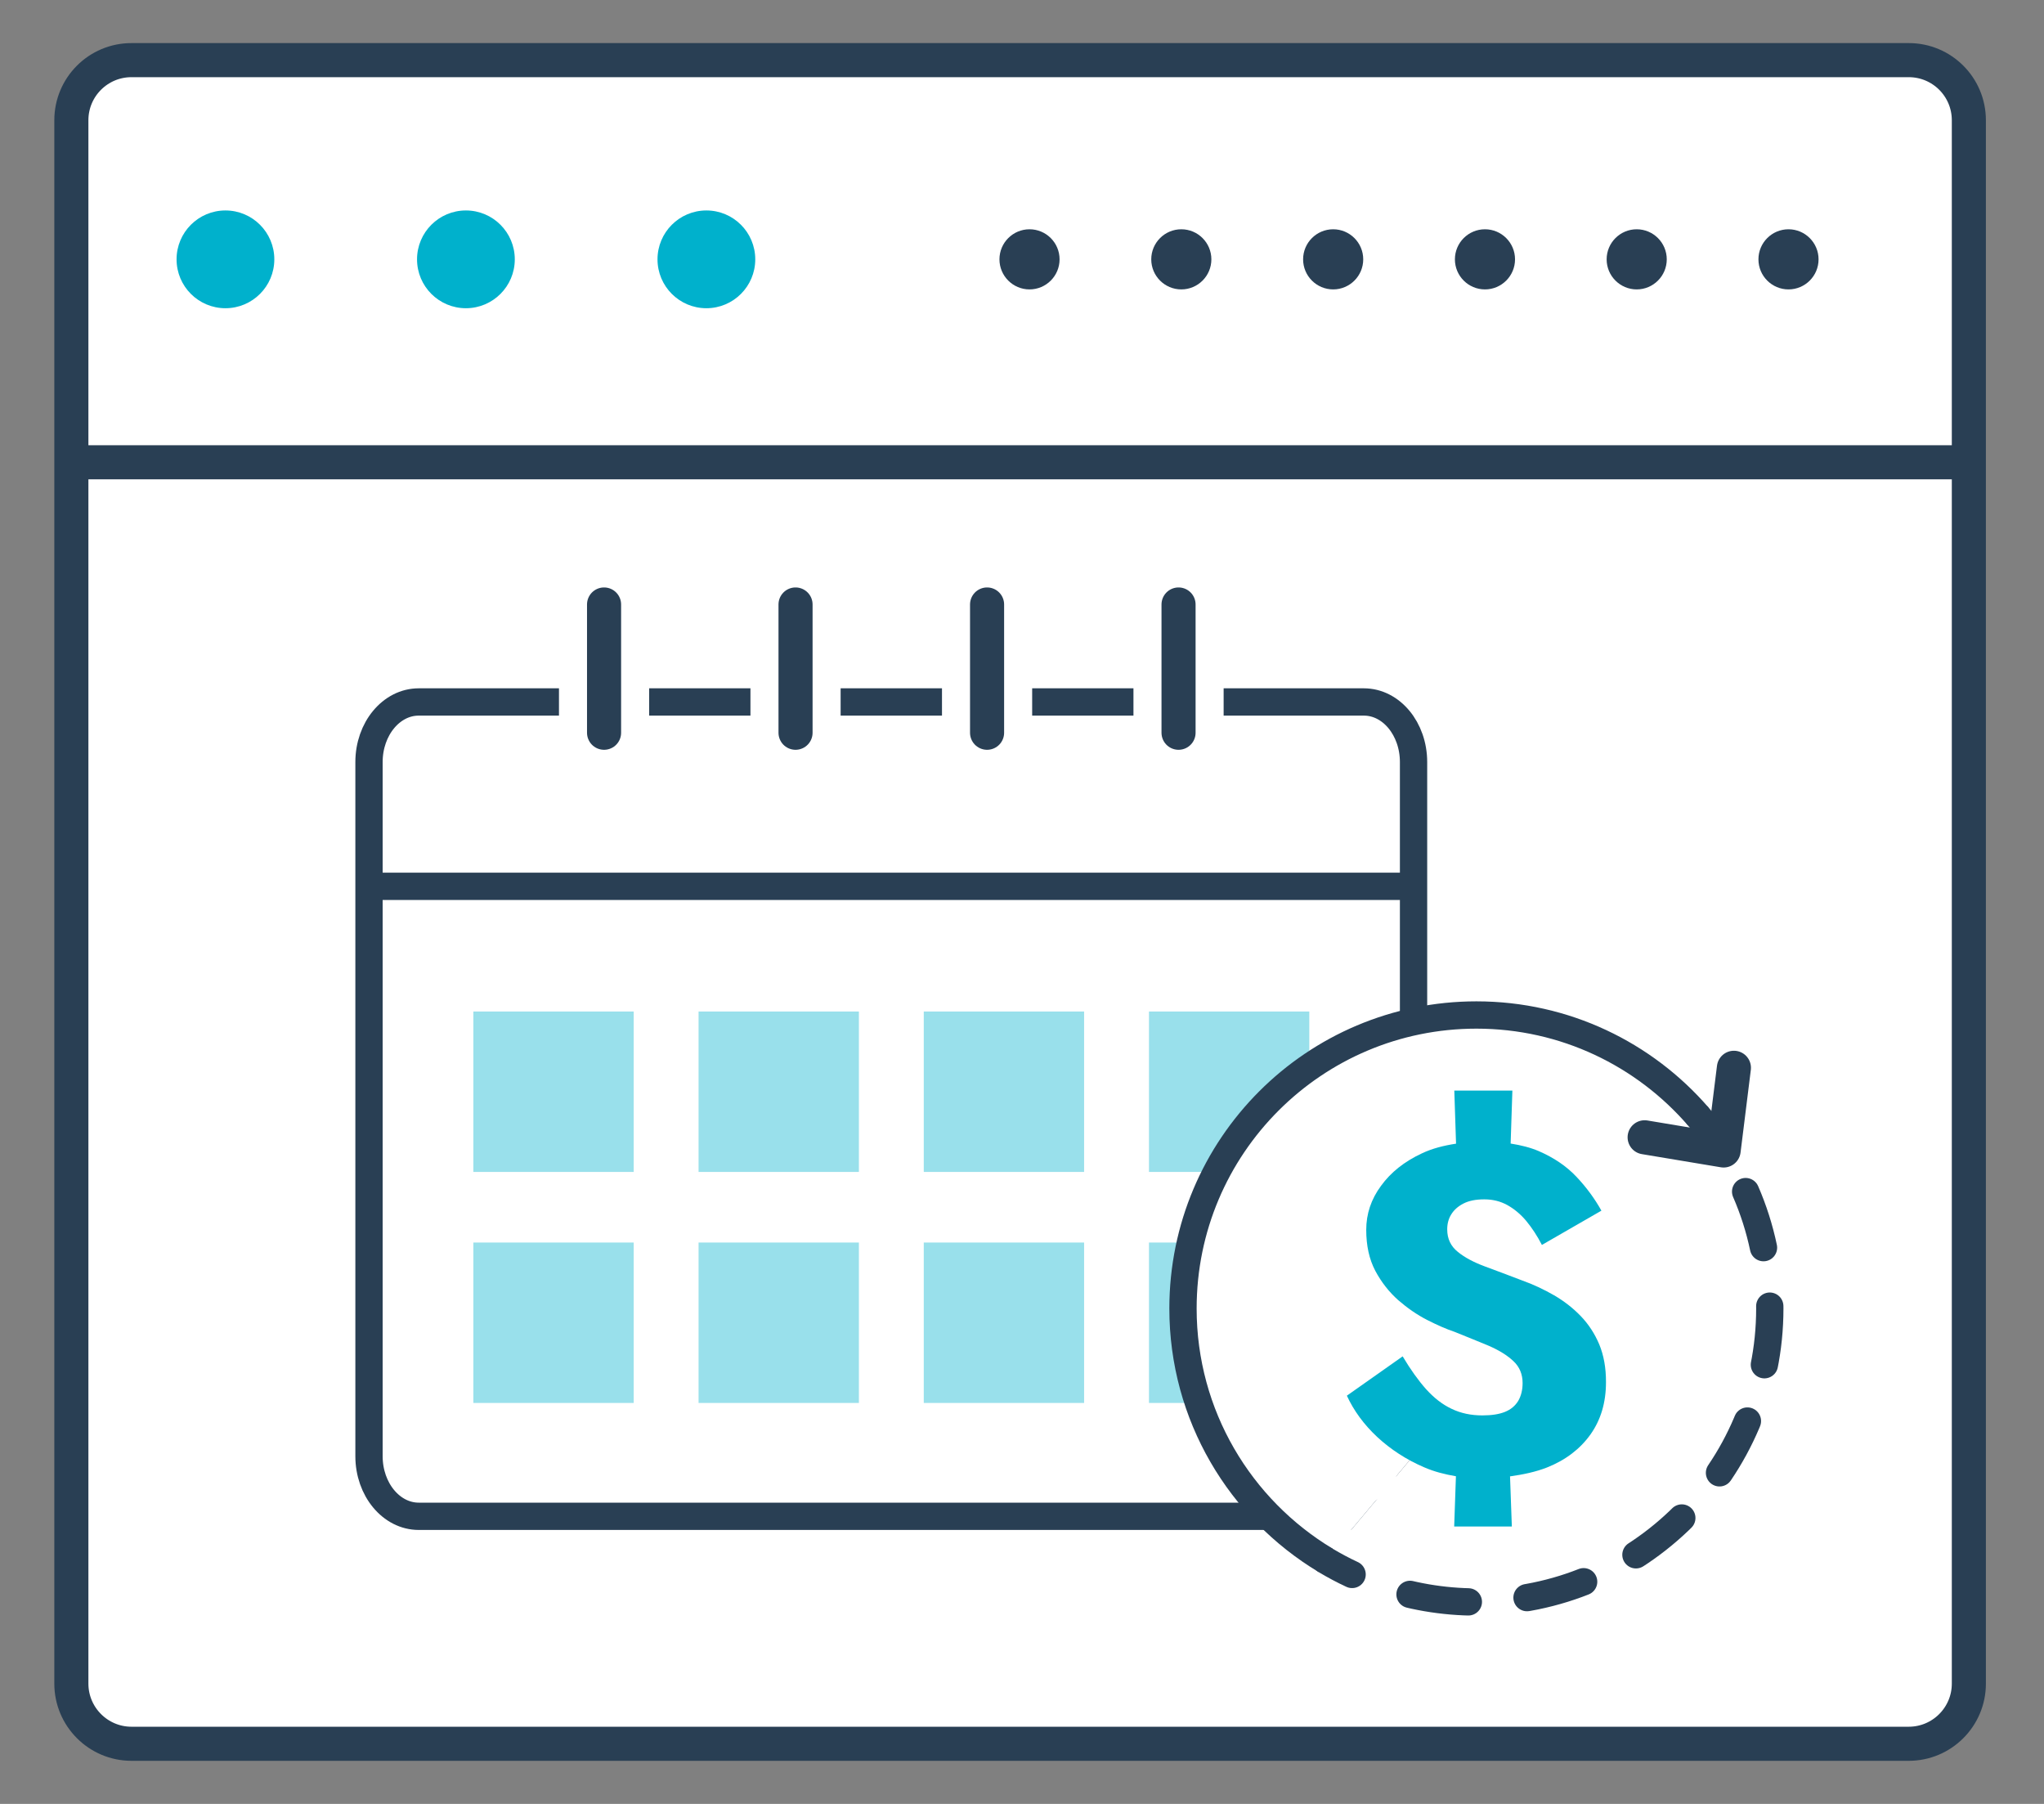 <?xml version="1.0" encoding="UTF-8"?>
<svg xmlns="http://www.w3.org/2000/svg" width="34" height="30" viewBox="0 0 34 30" fill="none">
  <rect x="0" y="0" width="34" height="30" fill="#808080" stroke="none"/>
  <path d="M32.75 28C32.75 28.551 32.303 29 31.75 29H2.187C1.635 29 1.187 28.551 1.187 28V2C1.187 1.447 1.635 1 2.187 1H31.75C32.303 1 32.75 1.447 32.75 2V28Z" fill="white" stroke="#293F54" stroke-width="0.567" stroke-miterlimit="10"></path>
  <path d="M1 7.688H32.687" stroke="#293F54" stroke-width="0.567" stroke-miterlimit="10"></path>
  <path d="M3.75 5.126C4.199 5.126 4.563 4.762 4.563 4.313C4.563 3.864 4.199 3.5 3.75 3.5C3.301 3.5 2.937 3.864 2.937 4.313C2.937 4.762 3.301 5.126 3.75 5.126Z" fill="#00B1CC"></path>
  <path d="M7.75 5.126C8.199 5.126 8.563 4.762 8.563 4.313C8.563 3.864 8.199 3.5 7.75 3.5C7.301 3.5 6.937 3.864 6.937 4.313C6.937 4.762 7.301 5.126 7.75 5.126Z" fill="#00B1CC"></path>
  <path d="M11.75 5.126C12.199 5.126 12.563 4.762 12.563 4.313C12.563 3.864 12.199 3.5 11.75 3.5C11.301 3.5 10.937 3.864 10.937 4.313C10.937 4.762 11.301 5.126 11.75 5.126Z" fill="#00B1CC"></path>
  <path d="M17.125 4.813C17.401 4.813 17.625 4.589 17.625 4.313C17.625 4.037 17.401 3.813 17.125 3.813C16.849 3.813 16.625 4.037 16.625 4.313C16.625 4.589 16.849 4.813 17.125 4.813Z" fill="#293F54"></path>
  <path d="M19.65 4.813C19.926 4.813 20.15 4.589 20.15 4.313C20.15 4.037 19.926 3.813 19.65 3.813C19.374 3.813 19.15 4.037 19.15 4.313C19.15 4.589 19.374 4.813 19.65 4.813Z" fill="#293F54"></path>
  <path d="M22.176 4.813C22.452 4.813 22.676 4.589 22.676 4.313C22.676 4.037 22.452 3.813 22.176 3.813C21.9 3.813 21.676 4.037 21.676 4.313C21.676 4.589 21.9 4.813 22.176 4.813Z" fill="#293F54"></path>
  <path d="M24.701 4.813C24.977 4.813 25.201 4.589 25.201 4.313C25.201 4.037 24.977 3.813 24.701 3.813C24.425 3.813 24.201 4.037 24.201 4.313C24.201 4.589 24.425 4.813 24.701 4.813Z" fill="#293F54"></path>
  <path d="M27.225 4.813C27.501 4.813 27.725 4.589 27.725 4.313C27.725 4.037 27.501 3.813 27.225 3.813C26.949 3.813 26.725 4.037 26.725 4.313C26.725 4.589 26.949 4.813 27.225 4.813Z" fill="#293F54"></path>
  <path d="M29.75 4.813C30.026 4.813 30.25 4.589 30.25 4.313C30.25 4.037 30.026 3.813 29.75 3.813C29.474 3.813 29.25 4.037 29.25 4.313C29.25 4.589 29.474 4.813 29.75 4.813Z" fill="#293F54"></path>
  <path d="M23.513 24.217C23.513 24.77 23.143 25.217 22.686 25.217H6.965C6.509 25.217 6.138 24.77 6.138 24.217V12.674C6.138 12.121 6.509 11.674 6.965 11.674H22.686C23.143 11.674 23.513 12.121 23.513 12.674V24.217Z" fill="white" stroke="#293F54" stroke-width="0.454" stroke-miterlimit="10" stroke-linecap="round" stroke-linejoin="round"></path>
  <path d="M10.541 16.822H7.874V19.49H10.541V16.822Z" fill="#99E0EB"></path>
  <path d="M10.541 20.664H7.874V23.332H10.541V20.664Z" fill="#99E0EB"></path>
  <path d="M14.287 16.822H11.62V19.49H14.287V16.822Z" fill="#99E0EB"></path>
  <path d="M14.287 20.664H11.62V23.332H14.287V20.664Z" fill="#99E0EB"></path>
  <path d="M18.033 16.822H15.366V19.49H18.033V16.822Z" fill="#99E0EB"></path>
  <path d="M18.033 20.664H15.366V23.332H18.033V20.664Z" fill="#99E0EB"></path>
  <path d="M21.779 16.822H19.112V19.49H21.779V16.822Z" fill="#99E0EB"></path>
  <path d="M21.779 20.664H19.112V23.332H21.779V20.664Z" fill="#99E0EB"></path>
  <path d="M22.05 25.949C20.629 25.095 19.678 23.539 19.678 21.761C19.678 19.064 21.863 16.88 24.559 16.88C26.033 16.88 27.354 17.534 28.249 18.568" fill="white"></path>
  <path d="M22.05 25.949C20.629 25.095 19.678 23.539 19.678 21.761C19.678 19.064 21.863 16.88 24.559 16.88C26.033 16.88 27.354 17.534 28.249 18.568" stroke="#293F54" stroke-width="0.454" stroke-miterlimit="10"></path>
  <path d="M28.249 18.568C28.991 19.423 29.439 20.539 29.439 21.761C29.439 24.456 27.253 26.642 24.559 26.642C23.642 26.642 22.783 26.388 22.05 25.949" fill="white"></path>
  <path d="M28.249 18.568C28.358 18.694 28.461 18.825 28.557 18.962" stroke="#293F54" stroke-width="0.454" stroke-linecap="round" stroke-linejoin="round"></path>
  <path d="M29.037 19.817C29.296 20.413 29.439 21.07 29.439 21.761C29.439 24.456 27.253 26.642 24.559 26.642C23.994 26.642 23.451 26.545 22.946 26.369" stroke="#293F54" stroke-width="0.454" stroke-linecap="round" stroke-linejoin="round" stroke-dasharray="0.98 0.98"></path>
  <path d="M22.491 26.184C22.34 26.114 22.193 26.035 22.05 25.95" stroke="#293F54" stroke-width="0.454" stroke-linecap="round" stroke-linejoin="round"></path>
  <path d="M26.602 22.358C26.526 22.178 26.424 22.022 26.294 21.887C26.164 21.752 26.015 21.637 25.85 21.541C25.683 21.445 25.506 21.361 25.32 21.295C25.102 21.211 24.898 21.135 24.709 21.065C24.519 20.995 24.366 20.915 24.249 20.819C24.132 20.725 24.073 20.602 24.073 20.444C24.073 20.352 24.095 20.268 24.139 20.198C24.184 20.124 24.251 20.063 24.342 20.016C24.433 19.969 24.549 19.946 24.689 19.946C24.83 19.946 24.956 19.977 25.071 20.04C25.186 20.104 25.291 20.19 25.387 20.304C25.483 20.421 25.57 20.552 25.648 20.704L26.638 20.134C26.528 19.937 26.391 19.749 26.225 19.573C26.058 19.395 25.848 19.253 25.594 19.143C25.456 19.084 25.3 19.045 25.128 19.018L25.157 18.137H24.191L24.22 19.02C24.016 19.051 23.822 19.1 23.65 19.182C23.361 19.317 23.135 19.496 22.972 19.721C22.807 19.944 22.726 20.188 22.726 20.453C22.726 20.717 22.776 20.943 22.877 21.135C22.978 21.324 23.106 21.487 23.259 21.623C23.413 21.756 23.573 21.867 23.742 21.953C23.911 22.039 24.062 22.105 24.197 22.15C24.41 22.236 24.603 22.314 24.771 22.384C24.939 22.458 25.075 22.542 25.176 22.638C25.278 22.734 25.327 22.857 25.327 23.001C25.327 23.114 25.303 23.214 25.254 23.298C25.204 23.38 25.131 23.441 25.035 23.48C24.939 23.519 24.814 23.539 24.658 23.539C24.471 23.539 24.301 23.504 24.147 23.43C23.993 23.358 23.853 23.248 23.721 23.102C23.592 22.957 23.462 22.776 23.332 22.557L22.404 23.211C22.519 23.461 22.687 23.691 22.91 23.899C23.134 24.106 23.392 24.274 23.687 24.401C23.856 24.475 24.035 24.52 24.218 24.551L24.189 25.387H25.148L25.118 24.553C25.341 24.522 25.55 24.477 25.733 24.405C26.043 24.282 26.285 24.096 26.456 23.856C26.628 23.614 26.714 23.325 26.714 22.987C26.715 22.748 26.677 22.539 26.602 22.358Z" fill="#00B1CC"></path>
  <path d="M27.357 18.914L28.671 19.133L28.842 17.758" stroke="#293F54" stroke-width="0.567" stroke-miterlimit="10" stroke-linecap="round" stroke-linejoin="round"></path>
  <path d="M10.048 10.053V12.186" stroke="white" stroke-width="1.5" stroke-miterlimit="10" stroke-linecap="round" stroke-linejoin="round"></path>
  <path d="M10.048 10.053V12.186" stroke="#293F54" stroke-width="0.567" stroke-miterlimit="10" stroke-linecap="round" stroke-linejoin="round"></path>
  <path d="M13.233 10.053V12.186" stroke="white" stroke-width="1.5" stroke-miterlimit="10" stroke-linecap="round" stroke-linejoin="round"></path>
  <path d="M13.233 10.053V12.186" stroke="#293F54" stroke-width="0.567" stroke-miterlimit="10" stroke-linecap="round" stroke-linejoin="round"></path>
  <path d="M16.419 10.053V12.186" stroke="white" stroke-width="1.5" stroke-miterlimit="10" stroke-linecap="round" stroke-linejoin="round"></path>
  <path d="M16.419 10.053V12.186" stroke="#293F54" stroke-width="0.567" stroke-miterlimit="10" stroke-linecap="round" stroke-linejoin="round"></path>
  <path d="M19.604 10.053V12.186" stroke="white" stroke-width="1.5" stroke-miterlimit="10" stroke-linecap="round" stroke-linejoin="round"></path>
  <path d="M19.604 10.053V12.186" stroke="#293F54" stroke-width="0.567" stroke-miterlimit="10" stroke-linecap="round" stroke-linejoin="round"></path>
  <path d="M6.173 14.74H23.479" stroke="#293F54" stroke-width="0.454" stroke-miterlimit="10" stroke-linecap="round" stroke-linejoin="round"></path>
</svg>
